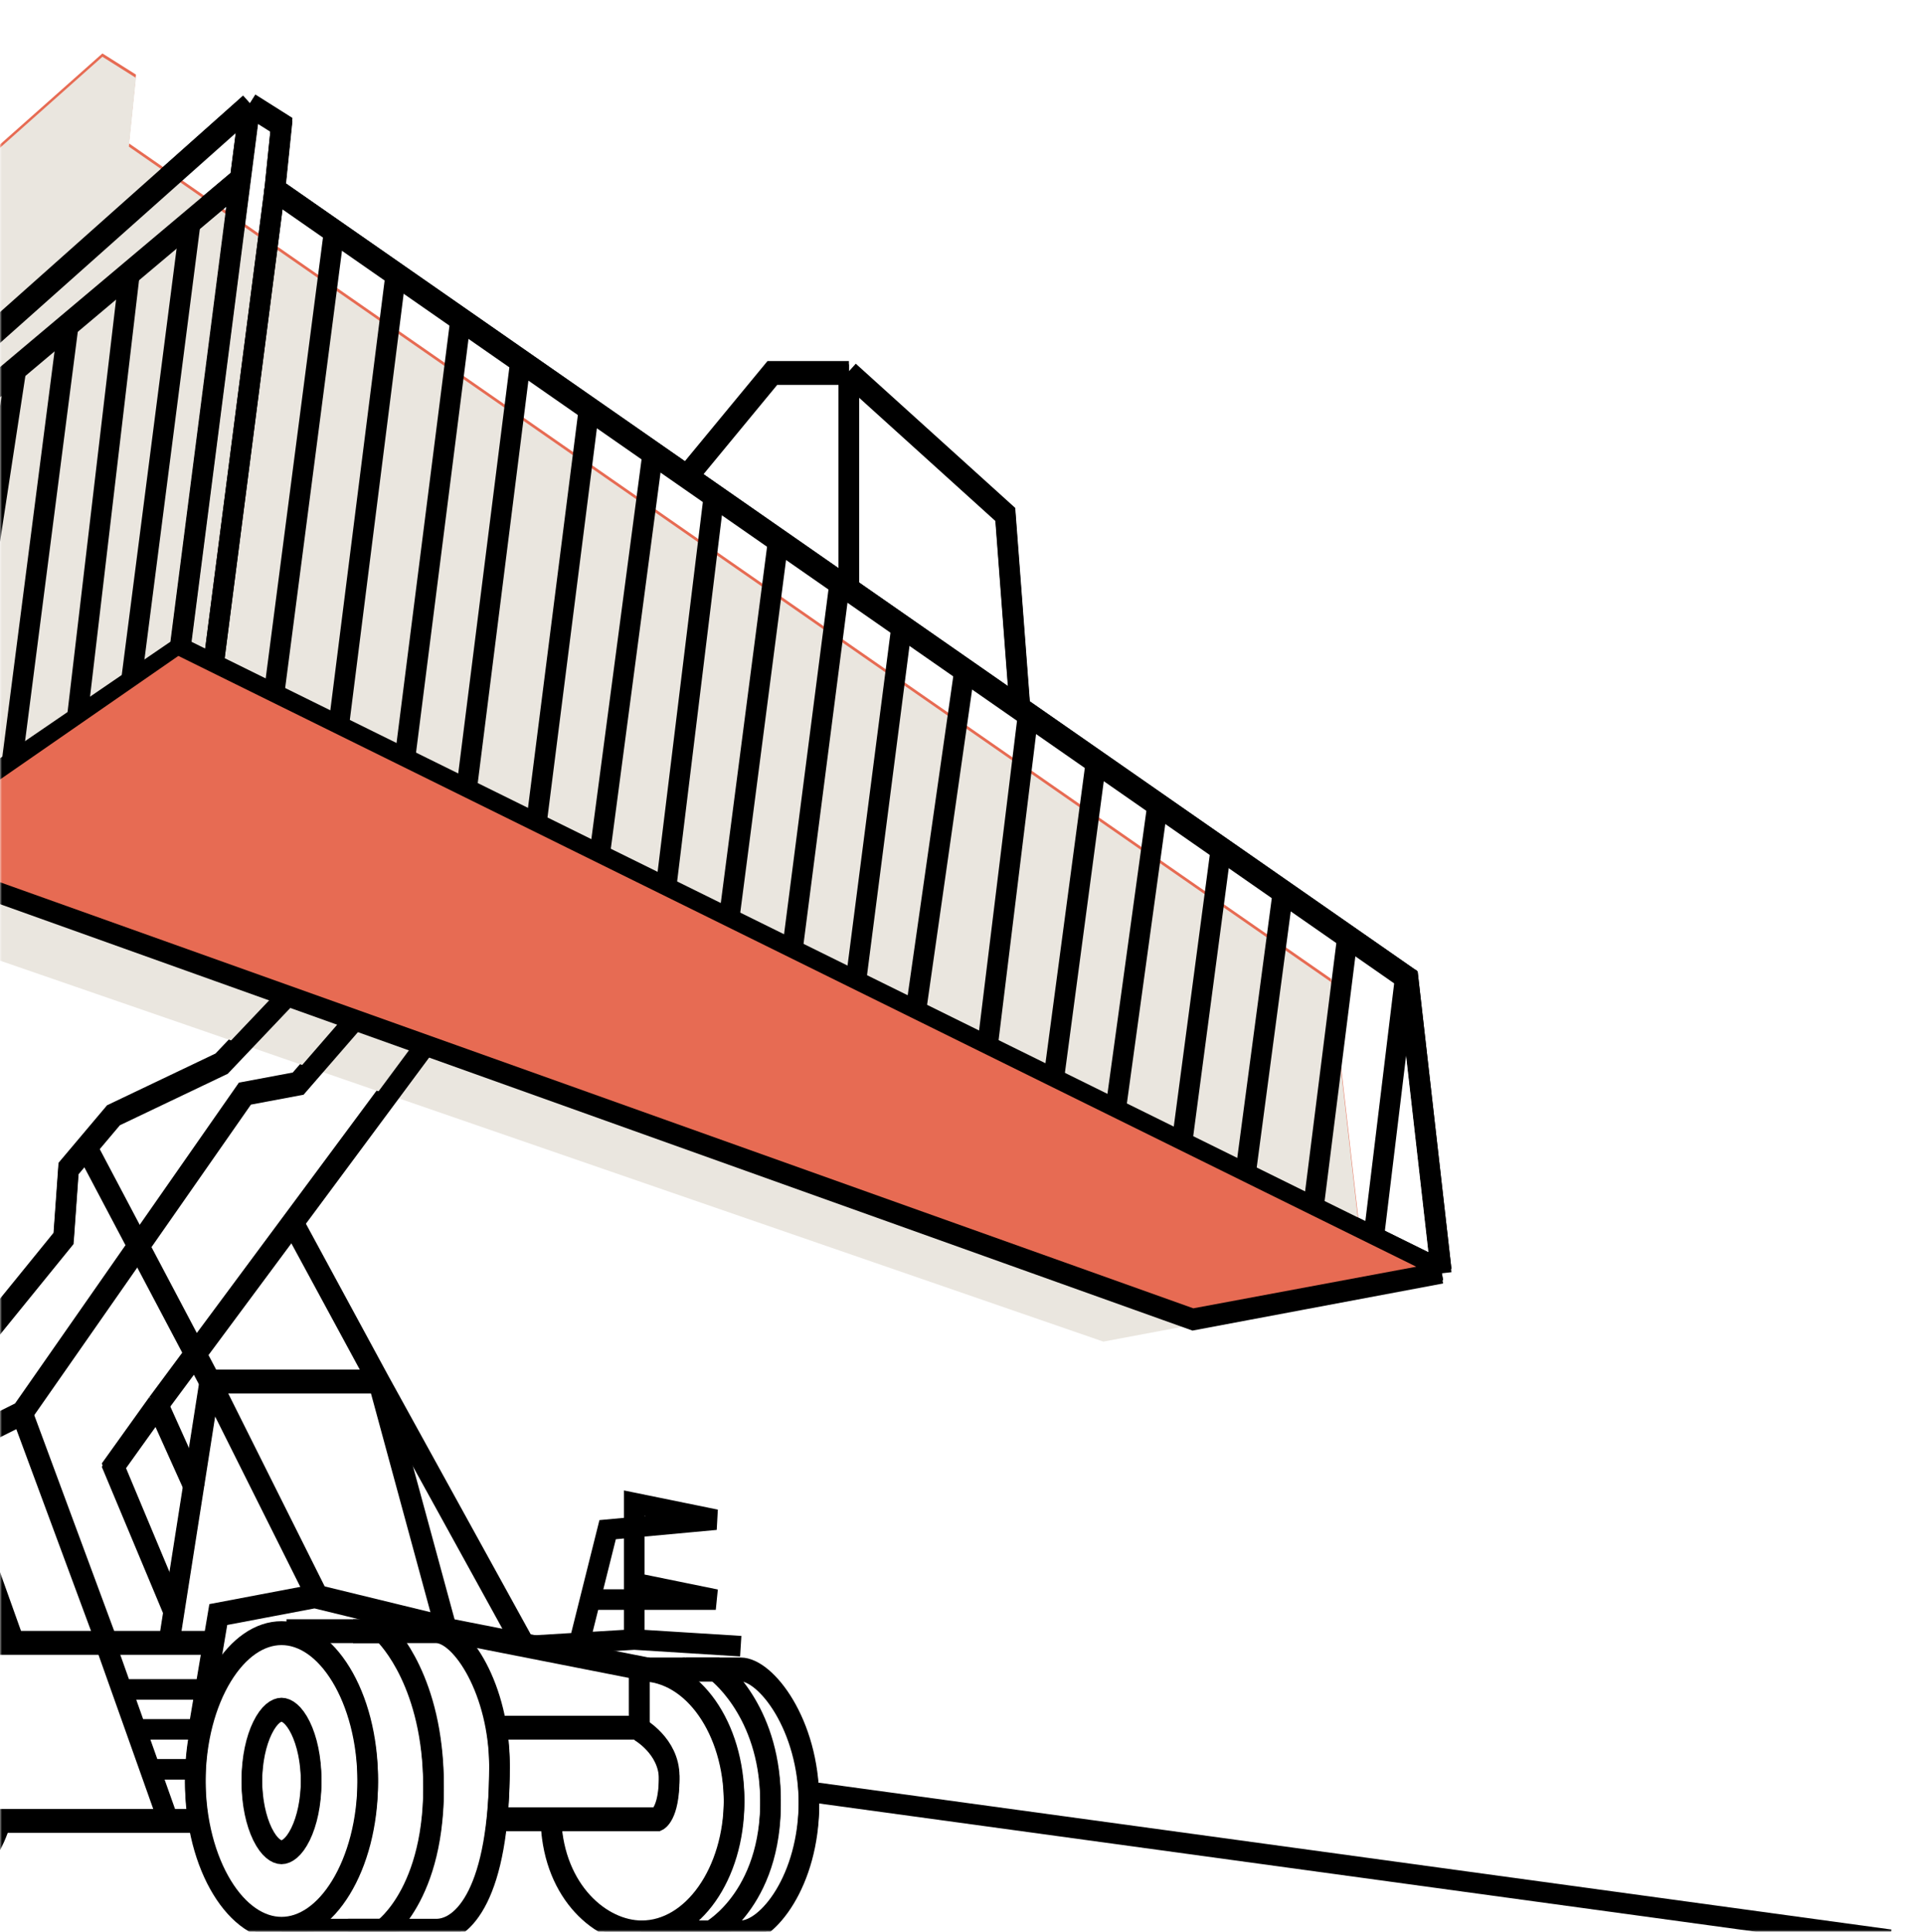 <?xml version="1.0" encoding="UTF-8"?> <svg xmlns="http://www.w3.org/2000/svg" width="468" height="470" viewBox="0 0 468 470" fill="none"> <mask id="mask0" mask-type="alpha" maskUnits="userSpaceOnUse" x="0" y="0" width="468" height="470"> <rect x="2.5" y="2.5" width="463" height="465" fill="#E76B53" stroke="black" stroke-width="5"></rect> </mask> <g mask="url(#mask0)"> <path d="M108.197 395.658L76.612 387.965L53.126 392.419L48.267 421.169" stroke="black" stroke-width="5"></path> <path d="M120.749 442.225H160.027C160.027 442.225 162.862 441.011 162.862 432.102C162.862 424.408 155.573 420.359 155.573 420.359" stroke="black" stroke-width="5"></path> <path d="M33.086 18.146L31.368 34.87L323.936 238.127L332.528 313.599L268.515 325.606L-68 210.252L-48.507 91.902L-45.533 75.607L24.924 13L33.086 18.146Z" fill="#E76B53"></path> <path d="M60.82 25.148L68.513 30.007L66.894 45.799L342.651 237.736L350.749 309.004M60.82 25.148L-5.589 84.268L-8.391 99.655M60.82 25.148L58.479 43.37M-27.86 206.556L43.812 157.56M-27.86 206.556L290.415 320.342L350.749 309.004M-27.86 206.556L-8.391 99.655M43.812 157.56L350.749 309.004M43.812 157.56L58.479 43.37M-8.391 99.655L58.479 43.37" stroke="black" stroke-width="5"></path> <path d="M-18.547 406.731C-20.743 406.112 -23.05 405.782 -25.43 405.782C-40.191 405.782 -52.156 418.472 -52.156 434.127C-52.156 449.781 -40.191 462.472 -25.43 462.472C-13.324 462.472 -3.097 453.934 0.188 442.225" stroke="black" stroke-width="5"></path> <path d="M89.5 432.912C89.5 443.152 86.961 452.302 82.987 458.81C78.987 465.362 73.797 468.88 68.514 468.88C63.23 468.88 58.04 465.362 54.041 458.81C50.067 452.302 47.528 443.152 47.528 432.912C47.528 422.672 50.067 413.522 54.041 407.013C58.04 400.462 63.23 396.944 68.514 396.944C73.797 396.944 78.987 400.462 82.987 407.013C86.961 413.522 89.5 422.672 89.5 432.912Z" stroke="black" stroke-width="5"></path> <path d="M156.165 405.782C168.586 405.782 178.655 420.104 178.655 437.771C178.655 455.438 168.586 469.76 156.165 469.76C146.338 469.76 134.922 460.042 134.113 443.035" stroke="black" stroke-width="5"></path> <path d="M75.731 432.912C75.731 438.094 74.697 442.663 73.14 445.842C71.502 449.187 69.712 450.254 68.513 450.254C67.314 450.254 65.524 449.187 63.886 445.842C62.329 442.663 61.295 438.094 61.295 432.912C61.295 427.73 62.329 423.161 63.886 419.982C65.524 416.637 67.314 415.57 68.513 415.57C69.712 415.57 71.502 416.637 73.14 419.982C74.697 423.161 75.731 427.73 75.731 432.912Z" stroke="black" stroke-width="5"></path> <path d="M69.728 396.468H93.214C93.214 396.468 103.992 406.187 105.362 429.267C107.164 459.637 93.214 469.356 93.214 469.356H68.513" stroke="black" stroke-width="5"></path> <path d="M85.925 396.468C85.925 396.468 94.833 396.468 106.171 396.468C112.245 396.468 121.559 410.641 121.559 429.268C121.559 460.447 112.65 469.356 106.171 469.356C102.527 469.356 84.71 469.356 84.71 469.356" stroke="black" stroke-width="5"></path> <path d="M157.015 405.782H174.2C174.2 405.782 186.257 414.57 187.426 434.607C188.964 460.972 172.986 469.76 172.986 469.76H155.979" stroke="black" stroke-width="5"></path> <path d="M166.738 405.782C166.738 405.782 166.507 405.782 180.275 405.782C186.349 405.782 196.877 419.144 196.877 438.176C196.877 457.208 186.753 469.76 180.275 469.76C172.465 469.76 165.697 469.76 165.697 469.76" stroke="black" stroke-width="5"></path> <path d="M166.911 115.852L187.967 90.342H206.594M206.594 90.342V142.173M206.594 90.342L244.657 124.761L248.302 172.947" stroke="black" stroke-width="5"></path> <path d="M-2.754 442.63H48.267" stroke="black" stroke-width="5"></path> <path d="M108.197 396.063L155.574 405.377V419.954H121.56" stroke="black" stroke-width="5"></path> <path d="M85.926 247.859L72.563 263.246L59.605 265.676L5.345 343.422M5.345 343.422L-13.282 352.736M5.345 343.422L25.591 398.088M102.933 254.338L38.344 341.398M69.324 242.19L53.937 258.387L27.616 270.94L16.683 283.898L15.468 300.905L-10.852 333.299L-13.282 352.736M-13.282 352.736L-3.592 379.866M2.915 398.088L-3.592 379.866M-3.592 379.866H-27.454L-35.958 391.204V399.303H-19.761V442.63H-1.134M42.194 391.204L27.616 356.38L38.344 341.398M38.344 341.398L47.458 361.644" stroke="black" stroke-width="5"></path> <path d="M20.731 278.229L51.101 335.729M77.016 387.56L51.101 335.729M71.347 297.261L92.196 335.729M127.228 399.303L92.196 335.729M51.101 335.729H92.196M51.101 335.729L41.383 397.683M92.196 335.729L108.601 396.063M-18.952 399.303H52.721" stroke="black" stroke-width="5"></path> <path d="M25.591 399.708L29.617 411.046M40.978 443.035L36.52 430.482M29.617 411.046H49.077M29.617 411.046L33.069 420.764M33.069 420.764H47.862M33.069 420.764L36.52 430.482M36.52 430.482H46.647" stroke="black" stroke-width="5"></path> <path d="M108.197 396.468L76.612 388.775L53.126 393.229L48.267 421.979" stroke="black" stroke-width="5"></path> <path d="M120.749 443.035H160.027C160.027 443.035 162.862 441.82 162.862 432.912C162.862 425.218 155.573 421.169 155.573 421.169" stroke="black" stroke-width="5"></path> <path d="M33.086 18.956L31.368 35.679L323.936 238.937L332.528 314.409L268.515 326.415L-68 210.252L-48.507 92.712L-45.533 76.417L24.924 13.81L33.086 18.956Z" fill="#EAE6DF"></path> <path d="M60.82 25.958L68.513 30.817L66.894 46.609L342.651 238.546L350.749 309.813M60.82 25.958L-5.589 85.078L-8.391 100.465M60.82 25.958L58.479 44.18M-27.86 207.366L43.812 158.37M-27.86 207.366L290.415 321.151L350.749 309.813M-27.86 207.366L-8.391 100.465M43.812 158.37L350.749 309.813M43.812 158.37L58.479 44.18M-8.391 100.465L58.479 44.18" stroke="black" stroke-width="5"></path> <path d="M-18.547 407.541C-20.743 406.921 -23.05 406.591 -25.43 406.591C-40.191 406.591 -52.156 419.282 -52.156 434.937C-52.156 450.591 -40.191 463.282 -25.43 463.282C-13.324 463.282 -3.097 454.744 0.188 443.035" stroke="black" stroke-width="5"></path> <path d="M89.5 433.722C89.5 443.962 86.961 453.112 82.987 459.62C78.987 466.172 73.797 469.69 68.514 469.69C63.23 469.69 58.04 466.172 54.041 459.62C50.067 453.112 47.528 443.962 47.528 433.722C47.528 423.482 50.067 414.332 54.041 407.823C58.04 401.272 63.23 397.754 68.514 397.754C73.797 397.754 78.987 401.272 82.987 407.823C86.961 414.332 89.5 423.482 89.5 433.722Z" stroke="black" stroke-width="5"></path> <path d="M156.165 406.591C168.586 406.591 178.655 420.914 178.655 438.581C178.655 456.248 168.586 470.57 156.165 470.57C146.338 470.57 134.922 460.852 134.113 443.845" stroke="black" stroke-width="5"></path> <path d="M75.731 433.722C75.731 438.904 74.697 443.472 73.14 446.652C71.502 449.997 69.712 451.063 68.513 451.063C67.314 451.063 65.524 449.997 63.886 446.652C62.329 443.472 61.295 438.904 61.295 433.722C61.295 428.54 62.329 423.971 63.886 420.791C65.524 417.447 67.314 416.38 68.513 416.38C69.712 416.38 71.502 417.447 73.14 420.791C74.697 423.971 75.731 428.54 75.731 433.722Z" stroke="black" stroke-width="5"></path> <path d="M69.728 397.278H93.214C93.214 397.278 103.992 406.996 105.362 430.077C107.164 460.447 93.214 470.165 93.214 470.165H68.513" stroke="black" stroke-width="5"></path> <path d="M85.925 397.278C85.925 397.278 94.833 397.278 106.171 397.278C112.245 397.278 121.559 411.451 121.559 430.077C121.559 461.257 112.65 470.165 106.171 470.165C102.527 470.165 84.71 470.165 84.71 470.165" stroke="black" stroke-width="5"></path> <path d="M157.015 406.591H174.2C174.2 406.591 186.257 415.38 187.426 435.417C188.964 461.782 172.986 470.57 172.986 470.57H155.979" stroke="black" stroke-width="5"></path> <path d="M166.738 406.591C166.738 406.591 166.507 406.591 180.275 406.591C186.349 406.591 196.877 419.954 196.877 438.986C196.877 458.018 186.753 470.57 180.275 470.57C172.465 470.57 165.697 470.57 165.697 470.57" stroke="black" stroke-width="5"></path> <path d="M166.911 116.662L187.967 91.151H206.594M206.594 91.151V142.982M206.594 91.151L244.657 125.57L248.302 173.757" stroke="black" stroke-width="5"></path> <path d="M-2.754 443.44H48.267" stroke="black" stroke-width="5"></path> <path d="M108.197 396.873L155.574 406.187V420.764H121.56" stroke="black" stroke-width="5"></path> <path d="M85.926 248.669L72.563 264.056L59.605 266.486L5.345 344.232M5.345 344.232L-13.282 353.546M5.345 344.232L25.591 398.898M102.933 255.148L38.344 342.208M69.324 243L53.937 259.197L27.616 271.75L16.683 284.708L15.468 301.715L-10.852 334.109L-13.282 353.546M-13.282 353.546L-3.592 380.676M2.915 398.898L-3.592 380.676M-3.592 380.676H-27.454L-35.958 392.014V400.113H-19.761V443.44H-1.134M42.194 392.014L27.616 357.19L38.344 342.208M38.344 342.208L47.458 362.454" stroke="black" stroke-width="5"></path> <path d="M20.731 279.039L51.101 336.539M77.016 388.37L51.101 336.539M71.347 298.07L92.196 336.539M127.228 400.113L92.196 336.539M51.101 336.539H92.196M51.101 336.539L41.383 398.493M92.196 336.539L108.601 396.873M-18.952 400.113H52.721" stroke="black" stroke-width="5"></path> <path d="M127.633 400.518L140.996 399.708M154.358 398.898L180.274 400.518M154.358 398.898L140.996 399.708M154.358 398.898V385.13M140.996 399.708L143.628 389.18M143.628 389.18L147.88 372.172L174.2 369.743L154.358 365.694V385.13M143.628 389.18H174.2L154.358 385.13" stroke="black" stroke-width="5"></path> <path d="M60.819 25.148L68.513 30.007L66.893 45.799L342.65 237.736L350.749 309.004M60.819 25.148L-5.589 84.268L-8.391 99.655M60.819 25.148L58.479 43.37M-27.86 206.556L43.812 157.56M-27.86 206.556L290.414 320.342L350.749 309.004M-27.86 206.556L-8.391 99.655M43.812 157.56L350.749 309.004M43.812 157.56L58.479 43.37M-8.391 99.655L58.479 43.37" stroke="black" stroke-width="5"></path> <path d="M66.894 45.799L51.912 162.014" stroke="black" stroke-width="5"></path> <path d="M66.894 45.799L51.912 162.014" stroke="black" stroke-width="5"></path> <path d="M81.471 55.113L66.894 167.278" stroke="black" stroke-width="5"></path> <path d="M126.823 86.697L113.46 192.789" stroke="black" stroke-width="5"></path> <path d="M112.246 76.574L98.478 185.095" stroke="black" stroke-width="5"></path> <path d="M96.454 65.641L82.281 177.806" stroke="black" stroke-width="5"></path> <path d="M52.482 161.158L-18.547 209.796" stroke="black" stroke-width="5"></path> <path d="M81.637 176.545L14.657 223.159" stroke="black" stroke-width="5"></path> <path d="M66.251 170.066L-0.324 216.275" stroke="black" stroke-width="5"></path> <path d="M99.86 183.73L33.285 228.828" stroke="black" stroke-width="5"></path> <path d="M129.015 199.115L67.704 241.38" stroke="black" stroke-width="5"></path> <path d="M113.627 192.637L51.507 235.711" stroke="black" stroke-width="5"></path> <path d="M161.004 214.424L103.742 253.933" stroke="black" stroke-width="5"></path> <path d="M145.616 207.946L85.52 247.859" stroke="black" stroke-width="5"></path> <path d="M179.225 221.609L121.559 260.817" stroke="black" stroke-width="5"></path> <path d="M208.381 236.995L155.169 272.56" stroke="black" stroke-width="5"></path> <path d="M192.993 230.517L139.78 266.891" stroke="black" stroke-width="5"></path> <path d="M222.148 246.356L172.985 279.444" stroke="black" stroke-width="5"></path> <path d="M254.137 261.664L209.428 291.591" stroke="black" stroke-width="5"></path> <path d="M238.749 255.186L191.611 285.517" stroke="black" stroke-width="5"></path> <path d="M272.359 268.85L227.651 298.07" stroke="black" stroke-width="5"></path> <path d="M301.516 284.235L262.071 310.218" stroke="black" stroke-width="5"></path> <path d="M286.127 277.757L246.682 304.549" stroke="black" stroke-width="5"></path> <path d="M335.529 300.616L309.852 316.697" stroke="black" stroke-width="5"></path> <path d="M320.141 294.138L281.911 318.317" stroke="black" stroke-width="5"></path> <path d="M143.425 98.845L130.467 200.887" stroke="black" stroke-width="5"></path> <path d="M189.588 130.025L177.44 223.563" stroke="black" stroke-width="5"></path> <path d="M173.795 120.306L162.052 216.275" stroke="black" stroke-width="5"></path> <path d="M158.813 110.588L145.855 208.581" stroke="black" stroke-width="5"></path> <path d="M204.569 140.148L192.826 231.257" stroke="black" stroke-width="5"></path> <path d="M250.326 172.947L240.203 255.553" stroke="black" stroke-width="5"></path> <path d="M234.939 161.609L222.791 246.644" stroke="black" stroke-width="5"></path> <path d="M219.552 151.486L208.214 239.356" stroke="black" stroke-width="5"></path> <path d="M266.929 183.88L256.401 262.842" stroke="black" stroke-width="5"></path> <path d="M312.281 216.68L302.968 286.732" stroke="black" stroke-width="5"></path> <path d="M328.073 226.803L319.569 294.426" stroke="black" stroke-width="5"></path> <path d="M342.245 235.711L334.146 302.525" stroke="black" stroke-width="5"></path> <path d="M297.298 205.342L287.58 278.634" stroke="black" stroke-width="5"></path> <path d="M281.911 194.408L271.383 270.94" stroke="black" stroke-width="5"></path> <path d="M46.242 54.708L32.07 164.849" stroke="black" stroke-width="5"></path> <path d="M16.683 78.599L2.915 185.5" stroke="black" stroke-width="5"></path> <path d="M4.13 88.317L-12.473 196.838" stroke="black" stroke-width="5"></path> <path d="M31.665 65.236L18.707 175.377" stroke="black" stroke-width="5"></path> <path d="M43.408 159.584L-23.811 206.151L290.415 318.317L344.675 308.194L43.408 159.584Z" fill="#E76B53"></path> <path d="M459.978 471.94L198.495 436.151" stroke="black" stroke-width="5"></path> </g> </svg> 